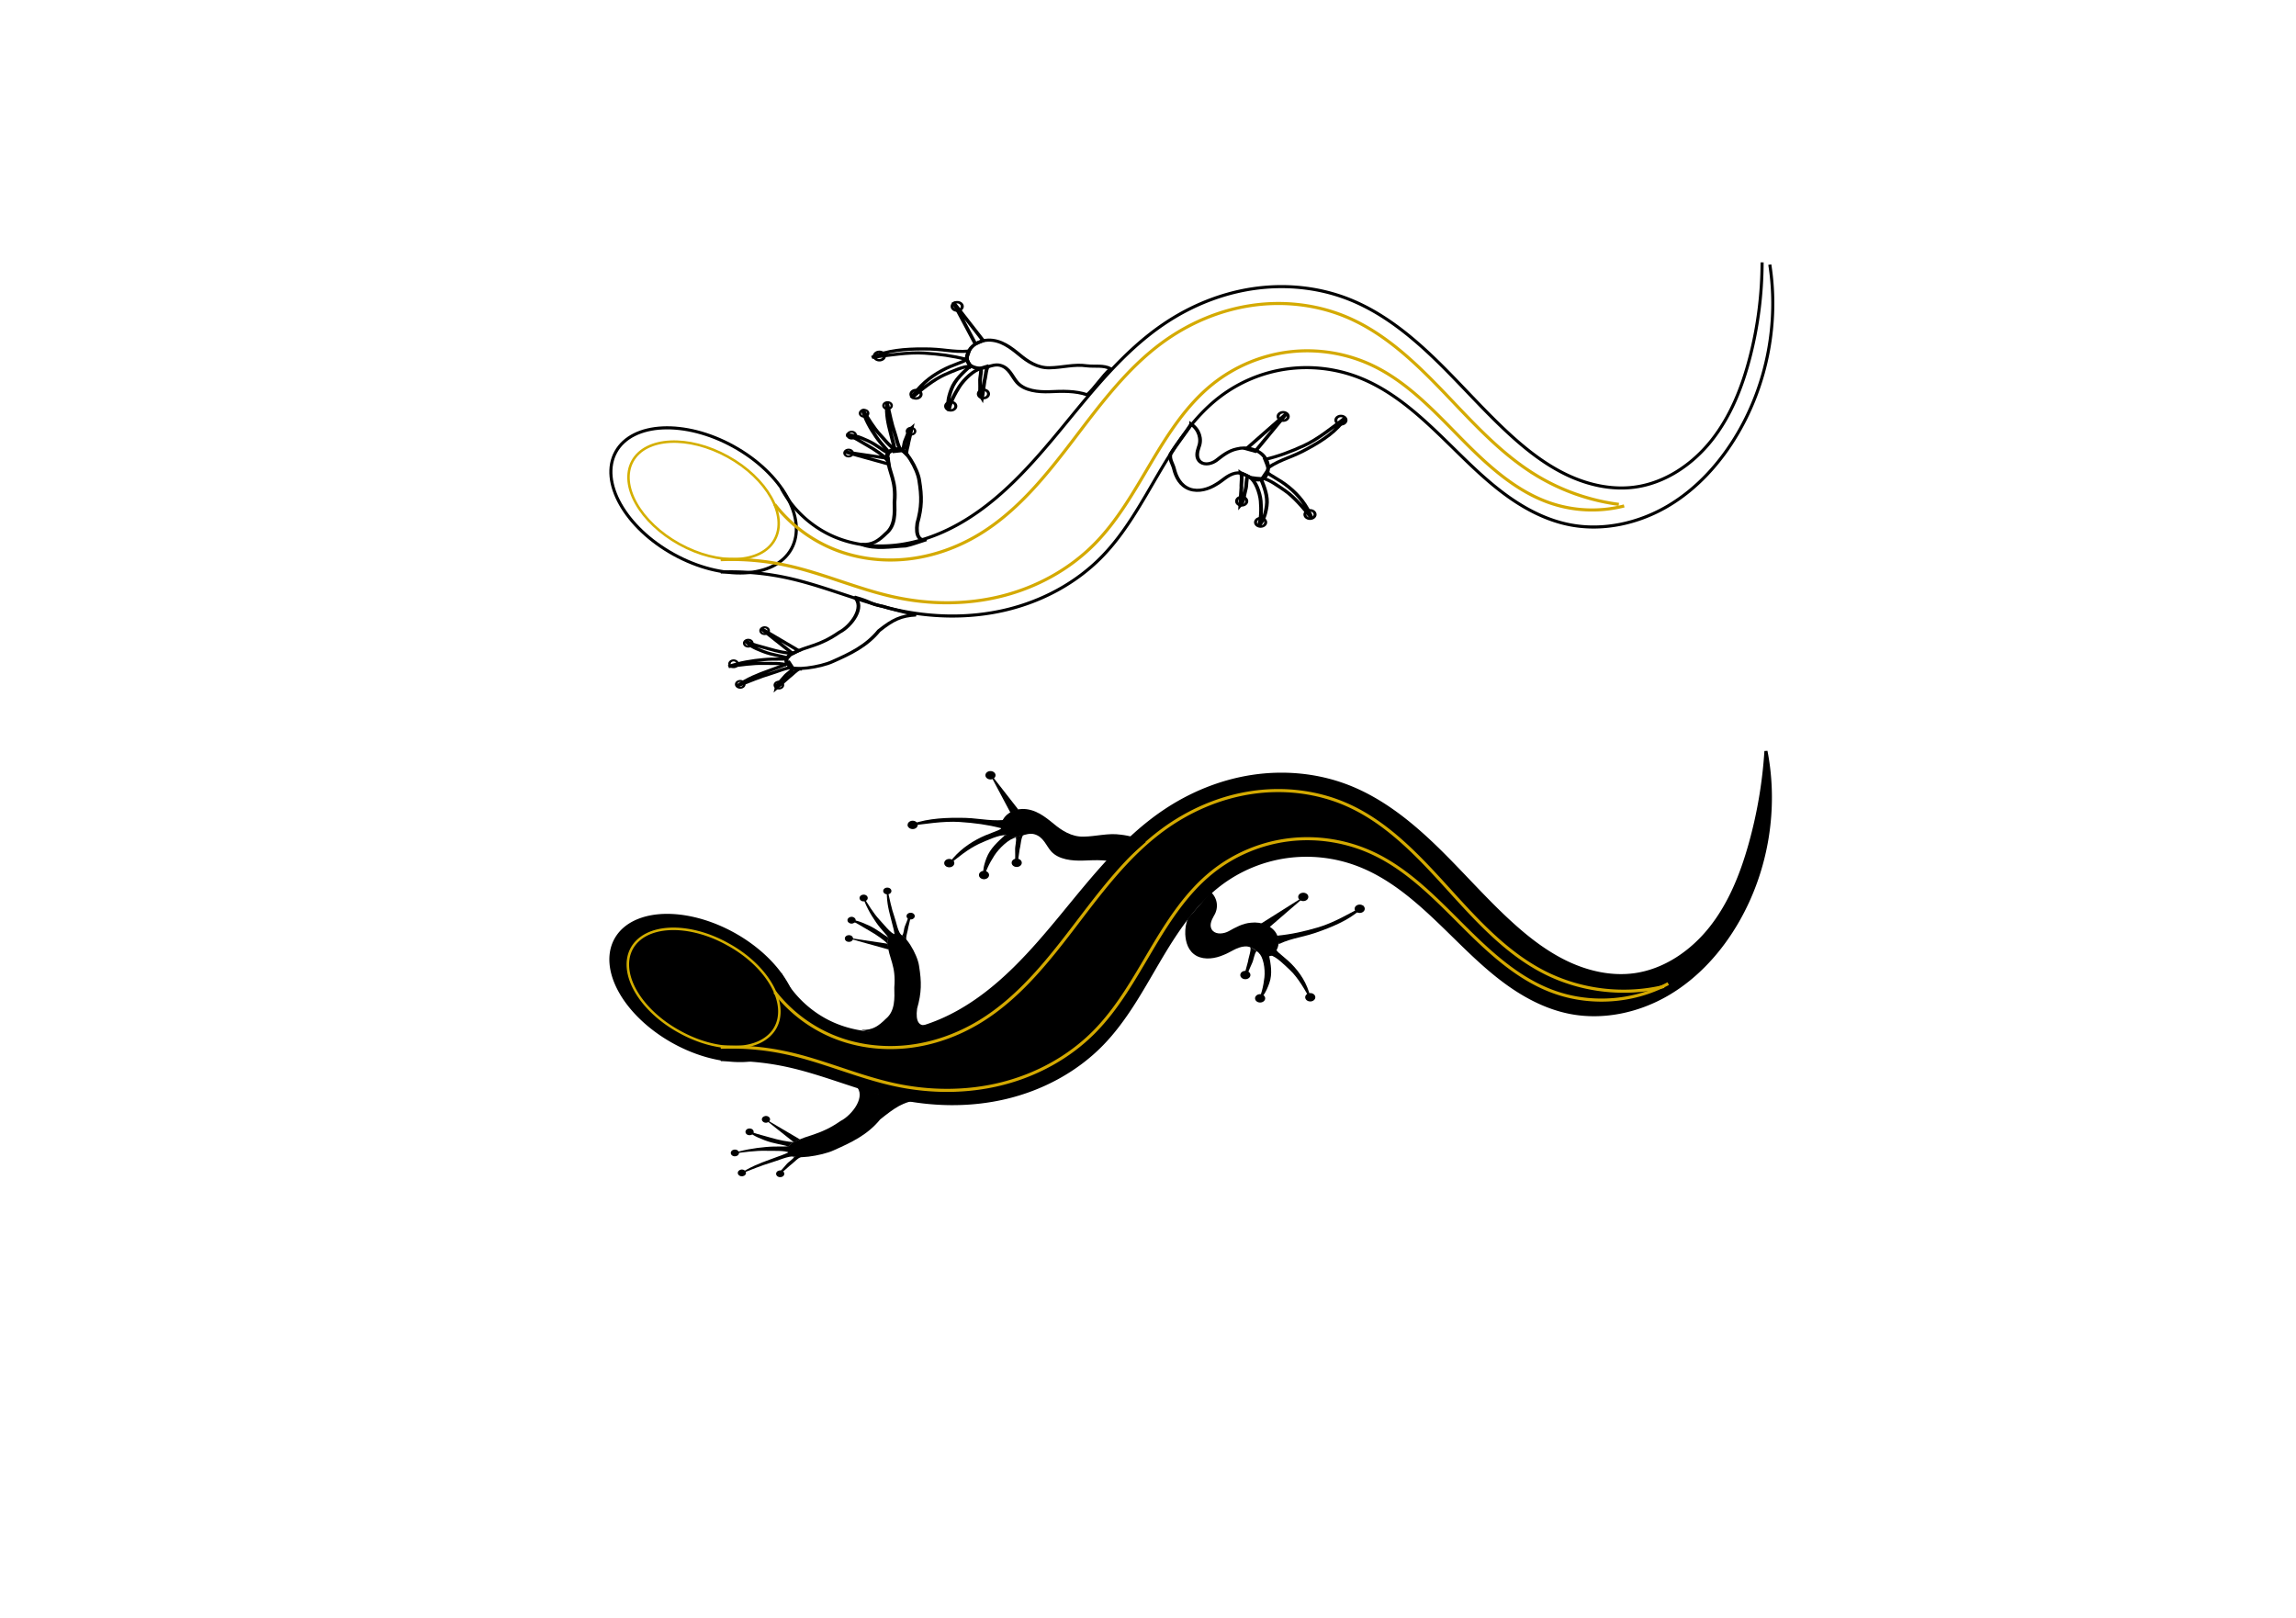 <?xml version="1.0"?>
<svg xmlns="http://www.w3.org/2000/svg" width="744.094" height="524.409" viewBox="0 0 744.094 524.409">
  <path d="M237.7 144.69c15.71 8.68 24.115 23.554 18.773 33.222-5.342 9.667-22.408 10.467-38.118 1.786-15.71-8.68-24.116-23.555-18.774-33.223 5.342-9.667 22.408-10.467 38.118-1.786z" fill="none" stroke="#000"/>
  <path d="M233.563 185.408a85.552 85.552 0 0121.071 1.786c12.02 2.544 23.372 7.652 35.357 10.357 11.772 2.656 24.148 2.932 35.893.159 11.744-2.773 22.828-8.66 31.25-17.302 7.527-7.723 12.736-17.343 18.197-26.642 5.46-9.299 11.444-18.602 20.017-25.144a46.466 46.466 0 0121.486-9 46.863 46.863 0 0123.157 2.572c13.187 5.005 23.321 15.575 33.415 25.426 5.047 4.926 10.22 9.766 16.006 13.798 5.786 4.031 12.235 7.25 19.15 8.633 10.846 2.167 22.359-.382 31.892-5.989 9.533-5.606 17.166-14.108 22.752-23.654 9.547-16.317 13.27-35.964 10.357-54.643" fill="none" stroke="#000"/>
  <path d="M253.206 158.265c3.722 6.97 9.876 12.61 17.142 15.714 6.38 2.725 13.513 3.499 20.399 2.665 6.886-.834 13.531-3.237 19.601-6.593 13.664-7.556 24.168-19.644 34.09-31.7 9.92-12.057 19.775-24.534 32.696-33.3 8.636-5.86 18.533-9.917 28.855-11.458 10.321-1.54 21.058-.529 30.788 3.244 10.799 4.186 20.057 11.581 28.382 19.632 8.325 8.052 15.905 16.863 24.475 24.653 5.526 5.023 11.509 9.642 18.258 12.836 6.75 3.193 14.337 4.907 21.742 3.95 9.911-1.28 18.809-7.3 25.025-15.125 6.216-7.825 9.976-17.342 12.475-27.018a123.839 123.839 0 003.929-30.714" fill="none" stroke="#000"/>
  <path d="M251.063 163.48a46.434 46.434 0 0018.571 14.285c7.667 3.235 16.182 4.345 24.455 3.451 8.273-.893 16.296-3.765 23.402-8.094 12.288-7.485 21.524-18.983 30.254-30.42 8.73-11.437 17.408-23.243 29.032-31.723 8.477-6.183 18.404-10.429 28.784-11.967 10.379-1.538 21.194-.332 30.859 3.753 12.293 5.195 22.209 14.684 31.447 24.315 9.238 9.632 18.266 19.75 29.624 26.756a68.88 68.88 0 0027.143 9.643" fill="none" stroke="#d4aa01"/>
  <path d="M233.563 181.408a83.853 83.853 0 0121.071 1.786c12.015 2.575 23.346 7.766 35.357 10.357 11.367 2.452 23.299 2.509 34.58-.314 11.28-2.822 21.88-8.568 30.063-16.83 7.584-7.654 12.917-17.19 18.418-26.456 5.5-9.266 11.414-18.559 19.796-25.329 7.182-5.8 16.025-9.52 25.193-10.591 9.17-1.071 18.634.513 26.95 4.52 11.063 5.33 19.658 14.554 28.272 23.305 8.614 8.75 17.928 17.48 29.585 21.338a42.01 42.01 0 0023.512.796" fill="none" stroke="#d4a900"/>
  <path d="M235.862 148.015c12.725 7.032 19.533 19.08 15.206 26.91-4.326 7.831-18.15 8.479-30.876 1.447-12.725-7.031-19.533-19.08-15.206-26.91 4.326-7.83 18.15-8.479 30.876-1.447z" fill="none" stroke="#d4af00" stroke-width=".81"/>
  <g fill="none" stroke="#000">
    <path d="M334.464 632.119c3.459-.085 6.12 2.5 8.405 4.769 2.146 2.168 4.817 4.305 8.04 4.202 3.33-.052 6.607-1.244 9.954-.638 2.366.318 4.373-.302 6.407.95-2.19 2.34-4.084 6.108-6.273 8.447-3.198-1.328-6.703-1.195-10.085-1.002-3.079.138-6.663-.307-8.655-2.946-1.435-1.925-2.066-4.814-4.615-5.618-2.335-.656-4.467 1.828-6.787.77-1.798-.672-2.535-2.881-1.853-4.601.637-2.442 2.939-4.268 5.462-4.333" transform="matrix(1.21 0 0 1 -84.438 -521.881)"/>
    <path transform="matrix(.97 0 0 .8 29 -67.715)" d="M291.607 208.784a1.696 1.696 0 11-3.393 0 1.696 1.696 0 013.393 0z"/>
    <path d="M331.033 633.338l2.091-1.04-8.034-12.472zM328.563 638.353l.735-2.648c-4.583.393-6.851-.799-12.33-.723-4.469-.026-9.754.437-13.62 2.73 4.443-.68 9.764-1.723 14.057-1.378 4.061.326 7.427.863 11.158 2.019z" transform="matrix(1.21 0 0 1 -84.438 -521.881)"/>
    <path d="M291.607 208.784a1.696 1.696 0 11-3.393 0 1.696 1.696 0 013.393 0z" transform="matrix(.97 0 0 .8 3.784 -51.626)"/>
    <path d="M329.701 640.642l-1.038-2.28c-.912 1.001-3.416 1.526-6.628 3.635-3.213 2.11-5.98 4.896-8.138 8.887 2.808-2.91 5.998-5.952 8.762-7.48 1.932-1.035 5.535-3.037 7.042-2.762z" transform="matrix(1.21 0 0 1 -84.438 -521.881)"/>
    <path transform="matrix(.97 0 0 .8 15.647 -39.239)" d="M291.607 208.784a1.696 1.696 0 11-3.393 0 1.696 1.696 0 013.393 0z"/>
    <path d="M330.803 640.945l-1.175-.398c-1.993 2.188-4.07 4.44-5.01 7.458-.942 3.017-1.06 4.786-.702 6.96.213-2.286 1.54-5.379 2.81-7.76 1.27-2.38 3.975-5.506 5.782-5.818z" transform="matrix(1.21 0 0 1 -84.438 -521.881)"/>
    <path d="M291.607 208.784a1.696 1.696 0 11-3.393 0 1.696 1.696 0 013.393 0z" transform="matrix(.97 0 0 .8 26.903 -35.376)"/>
    <path d="M334.622 640.438l-2.19.801c.352 1.086-.239 2.801-.145 4.394.114 2.09-.272 3.743.514 5.307.273-1.804.413-3.714.694-5.764.312-1.236.37-4.285 1.127-4.738z" transform="matrix(1.21 0 0 1 -84.438 -521.881)"/>
    <path transform="matrix(.97 0 0 .8 37.503 -39.343)" d="M291.607 208.784a1.696 1.696 0 11-3.393 0 1.696 1.696 0 013.393 0z"/>
  </g>
  <g fill="none" stroke="#000">
    <path d="M386.152 666.853c2.144 1.748 2.92 4.831 2.052 7.431-.437 1.576-.856 3.593.476 4.868 1.254 1.128 3.139.457 4.24-.555 1.602-1.506 3.252-3.123 5.448-3.699 2.676-.863 5.878.118 7.392 2.543 1.3 1.96 1.372 4.675.158 6.685-.865 1.154-2.565.956-3.638.218-1.285-.804-2.66-2.024-4.297-1.59-2.115.547-3.405 2.48-5.152 3.649-1.958 1.49-4.654 2.514-7.055 1.504-2.526-1.117-3.648-3.93-4.177-6.462-.321-1.711-1.334-3.16-.976-4.866 1.548-3.123 3.981-6.603 5.529-9.726z" transform="matrix(1.21 0 0 1 -81.224 -529.381)"/>
    <path transform="scale(.968 .8) rotate(67.133 389.94 294.014)" d="M291.607 208.784a1.696 1.696 0 11-3.393 0 1.696 1.696 0 013.393 0z"/>
    <path d="M432.473 750.693l1.675-1.894-8.034-12.472z" transform="matrix(.47 .921 -1.115 .389 1037.677 -544.853)"/>
    <path d="M429.588 754.854l.735-2.647c-4.584.393-6.852-.8-12.33-.723-4.47-.027-9.755.436-13.621 2.73 4.443-.681 9.765-1.723 14.057-1.379 4.062.326 7.428.863 11.159 2.02z" transform="matrix(-1.008 .553 -.669 -.833 1348.046 540.147)"/>
    <path d="M291.607 208.784a1.696 1.696 0 11-3.393 0 1.696 1.696 0 013.393 0z" transform="matrix(-.807 .442 -.535 -.667 780.233 147.304)"/>
    <path d="M430.445 757.18l-.758-2.316c-.912 1-3.416 1.525-6.628 3.635-3.213 2.11-5.98 4.896-8.138 8.887 2.809-2.911 5.998-5.953 8.762-7.48 1.932-1.035 5.255-3 6.762-2.726z" transform="scale(-1.21 1) rotate(-11.082 -3057.07 4417.259)"/>
    <path transform="scale(-.968 .8) rotate(-11.082 -76.016 3963.313)" d="M291.607 208.784a1.696 1.696 0 11-3.393 0 1.696 1.696 0 013.393 0z"/>
    <g>
      <path d="M431.827 757.447l-1.174-.398c-1.994 2.188-4.07 4.44-5.012 7.457-.941 3.017-1.059 4.786-.701 6.96.213-2.286 1.54-5.378 2.81-7.76 1.27-2.38 3.975-5.506 5.782-5.817z" transform="scale(-1.21 1) rotate(-23.943 -1372.887 2267.96)"/>
      <path d="M291.607 208.784a1.696 1.696 0 11-3.393 0 1.696 1.696 0 013.393 0z" transform="scale(-.968 .8) rotate(-23.943 -59.37 1889.07)"/>
    </g>
    <g>
      <path d="M435.646 756.94l-2.19.8c.352 1.087-.239 2.801-.145 4.394.114 2.091-.272 3.743.514 5.307.273-1.804.413-3.713.694-5.764.312-1.235.371-4.284 1.127-4.738z" transform="scale(-1.21 1) rotate(-9.987 -3403.314 4849.101)"/>
      <path transform="matrix(-.953 -.139 -.168 .788 713.774 38.221)" d="M291.607 208.784a1.696 1.696 0 11-3.393 0 1.696 1.696 0 013.393 0z"/>
    </g>
  </g>
  <g fill="none" stroke="#000">
    <path d="M290.06 675.773c.494 5.574 2.395 7.313 1.892 14.598.073 3.363.26 7.616-2.265 10.113-1.924 2.298-3.546 3.771-6.525 3.586 3.682 1.697 8.005.673 11.772.482 1.777-.457 2.684-.968 5.552-2.041-1.784.422-2.92-1.011-2.425-5.323 1.219-5.19 1.225-8.603.519-13.854-.404-3.695-3.844-10.816-5.684-10.266-1.939-.012-2.643.68-2.836 2.705z" transform="matrix(1.21 0 0 1 -63.367 -527.596)"/>
    <path d="M291.607 208.784a1.696 1.696 0 11-3.393 0 1.696 1.696 0 013.393 0z" transform="matrix(.528 -.479 .579 .437 1.056 194.475)"/>
    <path d="M266.47 734.86l1.252-1.377-6.234-9.933z" transform="scale(1.21 1) rotate(-47.627 -409.899 474.886)"/>
    <path d="M265.588 740.357l-1.205-1.792c-.739.81-2.571 1.508-5.028 3.357-2.457 1.85-5.088 4.196-6.932 6.785 2.51-2.176 5.198-4.408 7.438-5.645 1.565-.839 4.506-2.928 5.727-2.705z" transform="scale(1.21 -1) rotate(-23.231 -1902.2 360.099)"/>
    <path transform="matrix(.721 .256 .309 -.595 6.273 184.038)" d="M291.831 209.002a1.696 1.696 0 11-3.393 0 1.696 1.696 0 013.393 0z"/>
    <path transform="matrix(.747 .198 .239 -.617 28.788 211.184)" d="M291.607 208.784a1.696 1.696 0 11-3.393 0 1.696 1.696 0 013.393 0z"/>
    <path d="M269.039 739.917l-1.641 1.05c.286.88-.282 2.09-.206 3.38.092 1.694-.22 3.032.417 4.3.22-1.462.333-3.009.561-4.67.253-1 .256-3.693.869-4.06z" transform="scale(1.21 -1) rotate(-17.752 -2584.978 379.895)"/>
    <g>
      <path d="M265.165 740.334c-.99 1.951-2.315 3.24-3.434 5.862-1.12 2.623-1.483 4.056-1.193 5.816.172-1.85 1.873-4.267 2.9-6.195 1.029-1.929 2.717-4.437 3.734-5.314-.56.056-1.106.137-2.007-.169z" transform="matrix(-.125 .995 -1.204 -.103 1212.259 -40.77)"/>
      <path d="M291.607 208.784a1.696 1.696 0 11-3.393 0 1.696 1.696 0 013.393 0z" transform="matrix(-.081 .645 -.78 -.067 462.33 -31.964)"/>
    </g>
    <g>
      <path d="M265.603 740.117l-1.22-1.552c-.739.81-2.26 1.773-4.863 3.482-2.602 1.709-5.04 3.372-7.59 6.306 2.923-2.031 5.716-4.07 7.956-5.308 1.565-.838 4.496-3.15 5.717-2.928z" transform="matrix(.863 .701 .848 -.713 -564.543 487.592)"/>
      <path d="M291.194 208.63a1.696 1.696 0 11-3.393 0 1.696 1.696 0 013.393 0z" transform="matrix(.559 .454 .55 -.462 11.07 96.418)"/>
    </g>
  </g>
  <g fill="none" stroke="#000">
    <path d="M261.315 739.552c4.804-2.87 7.327-2.35 12.932-7.031 3.113-1.922 7.033-8.192 4.014-11.394 4.934 1.635 4.037 2.3 7.605 2.979 1.41.617 6.537 2.121 8.879 2.814-3.986.268-6.156 1.481-9.923 5.122-3.352 4.985-7.719 7.465-12.386 9.974-3.229 1.84-11.014 3.232-11.648 1.419-1.147-1.563-.999-2.54.527-3.883z" transform="matrix(1.21 0 0 1 -59.796 -527.596)"/>
    <path transform="scale(-.784 .648) rotate(78.291 -78.61 -110.108)" d="M291.607 208.784a1.696 1.696 0 11-3.393 0 1.696 1.696 0 013.393 0z"/>
    <path d="M266.47 734.86l1.252-1.377-6.234-9.933z" transform="matrix(-.246 .979 1.185 .203 -546.433 -199.155)"/>
    <path d="M265.588 740.357l-1.205-1.792c-.739.81-2.571 1.508-5.028 3.357-2.457 1.85-5.088 4.196-6.932 6.785 2.51-2.176 5.198-4.408 7.438-5.645 1.565-.839 4.506-2.928 5.727-2.705z" transform="matrix(1.039 .513 -.621 .859 438.814 -556.572)"/>
    <path d="M291.831 209.002a1.696 1.696 0 11-3.393 0 1.696 1.696 0 013.393 0z" transform="matrix(.673 .332 -.402 .556 126.499 2.622)"/>
    <path d="M291.607 208.784a1.696 1.696 0 11-3.393 0 1.696 1.696 0 013.393 0z" transform="scale(.784 .648) rotate(36.33 101.896 324.587)"/>
    <path d="M269.039 739.917l-1.641 1.05c.286.88-.282 2.09-.206 3.38.092 1.694-.22 3.032.417 4.3.22-1.462.333-3.009.561-4.67.253-1 .256-3.693.869-4.06z" transform="matrix(.975 .592 -.717 .806 527.485 -538.823)"/>
    <g>
      <path d="M265.165 740.334c-.99 1.951-2.315 3.24-3.434 5.862-1.12 2.623-1.483 4.056-1.193 5.816.172-1.85 1.873-4.267 2.9-6.195 1.029-1.929 2.717-4.437 3.734-5.314-.56.056-1.106.137-2.007-.169z" transform="scale(1.21 -1) rotate(41.84 1485.297 192.54)"/>
      <path transform="scale(.784 -.648) rotate(41.84 993.5 -31.09)" d="M291.607 208.784a1.696 1.696 0 11-3.393 0 1.696 1.696 0 013.393 0z"/>
    </g>
    <g>
      <path d="M265.603 740.117l-1.22-1.552c-.739.81-2.26 1.773-4.863 3.482-2.602 1.709-5.04 3.372-7.59 6.306 2.923-2.031 5.716-4.07 7.956-5.308 1.565-.838 4.496-3.15 5.717-2.928z" transform="scale(1.21 1) rotate(9.586 3361.333 160.373)"/>
      <path transform="matrix(.773 .108 -.131 .639 43.45 57.233)" d="M291.194 208.63a1.696 1.696 0 11-3.393 0 1.696 1.696 0 013.393 0z"/>
    </g>
  </g>
  <g>
    <path d="M237.7 302.73a32.5 19.999 28.923 11-19.345 35.009 32.5 19.999 28.923 1119.344-35.01z" stroke="#000"/>
    <path d="M233.563 343.449a85.553 85.553 0 0121.071 1.785c12.02 2.545 23.372 7.653 35.357 10.357 11.772 2.657 24.148 2.933 35.893.16 11.744-2.773 22.828-8.66 31.25-17.302 7.526-7.723 12.735-17.345 18.195-26.644 5.46-9.299 11.445-18.602 20.02-25.142a46.471 46.471 0 0121.486-8.996 46.922 46.922 0 0123.156 2.567c13.188 4.997 23.335 15.55 33.434 25.394 5.049 4.922 10.22 9.76 16.003 13.796 5.783 4.036 12.224 7.265 19.135 8.667 10.852 2.203 22.393-.3 31.946-5.899 9.554-5.6 17.192-14.135 22.697-23.743 9.434-16.471 12.729-36.368 9.107-55a146.196 146.196 0 01-5.179 30.357c-2.702 9.594-6.472 19.054-12.642 26.883-6.169 7.829-14.98 13.924-24.858 15.26-7.404 1-15.004-.707-21.755-3.909-6.751-3.201-12.725-7.841-18.245-12.877-8.556-7.806-16.133-16.62-24.462-24.669-8.328-8.049-17.594-15.436-28.395-19.617-9.732-3.767-20.467-4.778-30.788-3.238-10.32 1.54-20.218 5.595-28.855 11.452-12.922 8.764-22.777 21.241-32.698 33.298-9.92 12.058-20.424 24.146-34.088 31.702-6.07 3.357-12.715 5.76-19.601 6.594-6.886.834-14.02.06-20.399-2.665-7.266-3.104-13.42-8.744-17.142-15.714l-19.643 27.143" stroke="#000"/>
    <path d="M251.063 321.52a46.392 46.392 0 0018.571 14.286c7.667 3.232 16.181 4.338 24.454 3.444 8.272-.895 16.294-3.765 23.403-8.087 12.295-7.474 21.555-18.949 30.295-30.378 8.74-11.428 17.407-23.232 28.991-31.765 8.463-6.234 18.38-10.558 28.774-12.124 10.393-1.566 21.249-.325 30.869 3.91 12.882 5.67 22.873 16.224 32.334 26.644 9.462 10.42 19.07 21.219 31.594 27.641 11.877 6.091 25.953 7.77 38.929 4.643" fill="none" stroke="#d4aa01"/>
    <path d="M233.563 339.449a83.881 83.881 0 0121.071 1.785c12.015 2.575 23.347 7.764 35.357 10.357 11.367 2.455 23.3 2.517 34.582-.304 11.282-2.821 21.884-8.57 30.061-16.838 7.578-7.662 12.897-17.209 18.393-26.478 5.496-9.27 11.417-18.564 19.821-25.308 7.19-5.77 16.039-9.442 25.198-10.496 9.158-1.054 18.599.509 26.945 4.424 11.102 5.208 19.87 14.224 28.545 22.89 8.675 8.668 17.851 17.393 29.312 21.753 12.167 4.63 26.32 3.724 37.798-2.417" fill="none" stroke="#d4a900"/>
    <path d="M235.862 306.056a26.325 16.2 28.923 11-15.67 28.357 26.325 16.2 28.923 1115.67-28.357z" fill="none" stroke="#d4af00" stroke-width=".81"/>
    <path d="M331.267 262.206c4.185-.084 7.405 2.501 10.17 4.77 2.597 2.168 5.83 4.305 9.73 4.202 4.03-.052 7.993-1.244 12.044-.639 2.863.319 5.648 1.128 8.109 2.38l-7.948 7.018c-3.869-1.328-8.11-1.195-12.202-1.002-3.726.138-8.063-.307-10.473-2.947-1.737-1.924-2.5-4.813-5.584-5.617-2.825-.656-5.405 1.828-8.212.77-2.176-.672-3.068-2.881-2.242-4.601.77-2.442 3.556-4.268 6.608-4.334M322.637 251.282c0 .75-.735 1.357-1.642 1.357-.907 0-1.642-.608-1.642-1.357 0-.75.735-1.357 1.642-1.357.907 0 1.642.607 1.642 1.357z"/>
    <path d="M327.473 263.426l2.53-1.04-9.721-12.473zM324.485 268.44l.89-2.647c-5.547.393-8.292-.799-14.92-.723-5.408-.026-11.804.436-16.482 2.73 5.377-.68 11.816-1.723 17.01-1.378 4.914.326 8.987.863 13.502 2.019z" fill-rule="evenodd"/>
    <path d="M297.422 267.371c0 .75-.736 1.357-1.643 1.357s-1.642-.607-1.642-1.357.735-1.357 1.642-1.357c.907 0 1.643.607 1.643 1.357z"/>
    <path d="M325.861 270.73l-1.255-2.28c-1.104 1.001-4.134 1.525-8.021 3.635-3.887 2.11-7.236 4.896-9.846 8.887 3.398-2.911 7.256-5.952 10.602-7.48 2.338-1.035 6.696-3.037 8.52-2.762z" fill-rule="evenodd"/>
    <path d="M309.285 279.758c0 .75-.736 1.357-1.642 1.357-.907 0-1.643-.607-1.643-1.357s.736-1.357 1.643-1.357c.906 0 1.642.608 1.642 1.357z"/>
    <path d="M327.195 271.033l-1.422-.398c-2.412 2.188-4.924 4.44-6.063 7.458-1.14 3.016-1.282 4.786-.849 6.96.258-2.286 1.865-5.379 3.4-7.76 1.536-2.38 4.81-5.507 6.996-5.818z" fill-rule="evenodd"/>
    <path d="M320.54 283.62c0 .75-.735 1.357-1.642 1.357-.906 0-1.642-.607-1.642-1.357s.736-1.357 1.642-1.357c.907 0 1.643.608 1.643 1.357z"/>
    <path d="M331.816 270.526l-2.651.801c.426 1.086-.288 2.8-.174 4.394.137 2.09-.33 3.742.622 5.307.33-1.804.498-3.714.839-5.764.378-1.236.449-4.285 1.364-4.738z" fill-rule="evenodd"/>
    <path d="M331.14 279.654c0 .75-.735 1.357-1.641 1.357-.907 0-1.643-.608-1.643-1.357 0-.75.736-1.358 1.643-1.358.906 0 1.642.608 1.642 1.358z"/>
    <g>
      <path d="M392.44 289.14c2.215 2.075 2.53 5.244.982 7.667-.834 1.483-1.733 3.405-.396 4.88 1.274 1.318 3.658.964 5.171.145 2.211-1.224 4.5-2.55 7.236-2.758 3.364-.415 6.994 1.076 8.32 3.716 1.164 2.147.715 4.836-1.132 6.621-1.26.997-3.25.524-4.386-.38-1.375-1.003-2.775-2.43-4.815-2.271-2.633.195-4.555 1.892-6.872 2.759-2.632 1.15-6.052 1.72-8.72.331-2.793-1.515-3.576-4.473-3.708-7.058-.045-1.74.16-3.544.925-5.168l7.395-8.484zM422.749 292.031c-.882.175-1.769-.275-1.98-1.004-.21-.729.333-1.461 1.215-1.635.882-.175 1.768.274 1.98 1.003.21.73-.333 1.462-1.215 1.636z"/>
      <path d="M408.697 299.348l2.7 1.189 12.413-10.717zM413.932 303.283l.499 2.717c4.866-2.234 7.96-2.074 13.972-4.385 4.947-1.804 10.554-4.389 13.687-8.063-4.569 2.439-9.929 5.567-14.839 7.009-4.645 1.364-8.627 2.25-13.32 2.722z" fill-rule="evenodd"/>
      <path d="M439.156 295.109c-.371-.684 0-1.487.827-1.794.827-.306 1.799 0 2.17.683.371.684 0 1.487-.827 1.794-.827.307-1.799 0-2.17-.683z"/>
      <path d="M411.694 309.645l1.84-1.905c.61 1.257 3.226 2.625 5.974 5.725 2.748 3.1 4.705 6.68 5.46 11.173-1.95-3.71-4.277-7.675-6.764-10.073-1.751-1.646-4.685-4.65-6.51-4.92z" fill-rule="evenodd"/>
      <path d="M423.097 322.764c-.317.703.114 1.484.964 1.747.85.262 1.796-.095 2.113-.797.317-.702-.114-1.484-.964-1.746s-1.795.094-2.113.796z"/>
      <g>
        <path d="M409.824 309.303l1.452.314c.56 2.924 1.16 5.947.105 8.984-1.055 3.038-2.113 4.58-3.92 6.2 1.304-2.027 2.02-5.34 2.32-8.027.3-2.686-.354-6.785-1.974-8.038z" fill-rule="evenodd"/>
        <path d="M407.01 322.841c-.498.626-.288 1.468.47 1.88.757.412 1.775.239 2.274-.388.498-.626.288-1.467-.47-1.88-.757-.411-1.775-.238-2.274.388z"/>
      </g>
      <g>
        <path d="M405.078 306.786l2.179 1.484c-.839.907-.854 2.72-1.601 4.192-.97 1.934-1.193 3.62-2.719 4.835.414-1.792 1.022-3.64 1.525-5.667.14-1.27 1.297-4.165.616-4.844z" fill-rule="evenodd"/>
        <path d="M402.048 315.581c-.301.707.148 1.482 1.004 1.731.855.25 1.793-.122 2.094-.83.301-.706-.148-1.481-1.004-1.73-.855-.249-1.793.122-2.094.83z"/>
      </g>
    </g>
    <g>
      <path d="M287.539 305.503c.597 5.575 2.897 7.313 2.29 14.599.087 3.362.314 7.616-2.742 10.112-2.327 2.299-4.291 3.772-7.896 3.587 4.456 1.697 9.687.672 14.245.482 2.15-.457 3.247-.968 6.718-2.041-2.16.422-3.532-1.011-2.934-5.323 1.474-5.19 1.482-8.603.628-13.855-.489-3.694-4.651-10.815-6.878-10.265-2.346-.012-3.198.68-3.431 2.704zM276.025 303.384c.542.409.58 1.104.086 1.553-.495.448-1.337.48-1.88.07-.542-.408-.58-1.104-.086-1.552.496-.449 1.337-.48 1.88-.071z"/>
      <path d="M287.92 307.744l-.209-1.853-13.963-2.09zM290.11 302.867l-2.196 1.171c-.435-1.036-2.14-2.4-3.988-5.068-1.85-2.669-3.654-5.863-4.47-8.97 1.753 2.991 3.677 6.102 5.576 8.122 1.34 1.388 3.613 4.468 5.077 4.745z" fill-rule="evenodd"/>
      <path d="M281.11 291.504c.29-.558-.022-1.204-.697-1.444-.675-.24-1.457.019-1.747.577-.29.558.023 1.204.698 1.443.675.24 1.457-.018 1.747-.576zM296.39 297.272c.224-.578-.162-1.197-.861-1.382-.7-.185-1.449.133-1.673.711-.224.579.162 1.197.862 1.383.7.185 1.448-.134 1.672-.712z"/>
      <path d="M293.865 304.713l-1.503-1.502c.653-.75.446-2.076 1.01-3.282.73-1.585.864-2.954 2.065-3.967-.285 1.46-.725 2.967-1.075 4.618-.078 1.03-1.068 3.596-.497 4.133z" fill-rule="evenodd"/>
      <g>
        <path d="M288.066 303.928c-2.225-1.186-3.61-2.637-6.627-4.021-3.016-1.384-4.695-1.894-6.85-1.787 2.206.363 4.901 2.304 7.094 3.525 2.192 1.222 5 3.16 5.93 4.262.002-.563-.027-1.115.453-1.98z" fill-rule="evenodd"/>
        <path d="M275.844 299.358c-.73-.063-1.261-.603-1.186-1.207.076-.604.73-1.042 1.46-.98.731.063 1.262.603 1.186 1.207-.075.604-.73 1.043-1.46.98z"/>
      </g>
      <g>
        <path d="M292.28 303.146l-2.37.252c.05-1.096-.446-2.85-1.243-5.892-.797-3.043-1.49-5.938-1.204-9.818.8 3.497 1.482 6.91 2.366 9.362.64 1.695 1.208 5.399 2.45 6.096z" fill-rule="evenodd"/>
        <path d="M288.51 289.56c.516-.434.508-1.13-.016-1.555-.524-.426-1.366-.42-1.88.014-.516.433-.508 1.129.016 1.554.524.426 1.366.42 1.88-.013z"/>
      </g>
    </g>
    <g>
      <path d="M256.796 370.354c5.813-2.87 8.866-2.35 15.648-7.031 3.767-1.922 8.51-8.192 4.857-11.394 5.97 1.635 4.884 2.3 9.202 2.979 1.705.617 8.343 1.05 11.176 1.743-4.824.267-7.88 2.553-12.44 6.193-4.055 4.986-9.339 7.465-14.986 9.974-3.907 1.84-13.327 3.232-14.095 1.419-1.387-1.563-1.208-2.54.638-3.883zM247.964 363.891c.72.123 1.424-.259 1.573-.853.149-.595-.313-1.177-1.033-1.3s-1.423.26-1.572.854c-.15.594.313 1.176 1.032 1.3z"/>
      <path d="M259.216 369.295l-1.94.947-10.238-8.12zM255.72 373.621l-.14-2.156c-1.27.317-3.606-.024-7.306.304s-7.889.993-11.411 2.27c3.959-.581 8.135-1.118 11.23-1.032 2.146.082 6.497-.203 7.627.614z" fill-rule="evenodd"/>
      <path d="M239.307 374.264c-.377.521-1.194.692-1.824.38-.631-.311-.837-.986-.46-1.507.377-.521 1.193-.692 1.824-.38.63.311.836.986.46 1.507zM253.922 381.107c-.435.49-1.268.594-1.86.234-.591-.36-.718-1.047-.283-1.536.435-.49 1.268-.594 1.86-.235.591.36.718 1.048.283 1.537z"/>
      <path d="M259.732 375.052l-2.353-.125c-.352.878-1.773 1.516-2.623 2.6-1.125 1.42-2.389 2.312-2.676 3.71 1.263-1.046 2.482-2.225 3.894-3.428.965-.656 2.898-2.824 3.758-2.757z" fill-rule="evenodd"/>
      <g>
        <path d="M255.561 371.631c-2.467-.793-4.701-.87-7.827-2.076-3.126-1.207-4.61-2.032-5.77-3.537 1.65 1.264 5.133 1.93 7.616 2.68 2.483.75 6.03 1.494 7.655 1.469-.55.332-1.108.636-1.674 1.464z" fill-rule="evenodd"/>
        <path d="M243.914 366.132c-.49-.452-1.331-.49-1.878-.086-.548.405-.594 1.1-.104 1.552.49.453 1.33.491 1.878.086.547-.405.594-1.1.104-1.552z"/>
      </g>
      <g>
        <path d="M257.267 374.91l-1.143-1.733c-1.045.676-3.054 1.372-6.503 2.624-3.449 1.251-6.692 2.486-10.327 4.954 3.897-1.516 7.64-3.062 10.562-3.909 2.036-.566 5.999-2.358 7.41-1.936z" fill-rule="evenodd"/>
        <path d="M241.743 380.358c-.123.598-.81 1.002-1.534.9-.724-.1-1.212-.668-1.09-1.266.123-.599.81-1.002 1.533-.901.725.1 1.213.668 1.09 1.267z"/>
      </g>
    </g>
  </g>
</svg>
